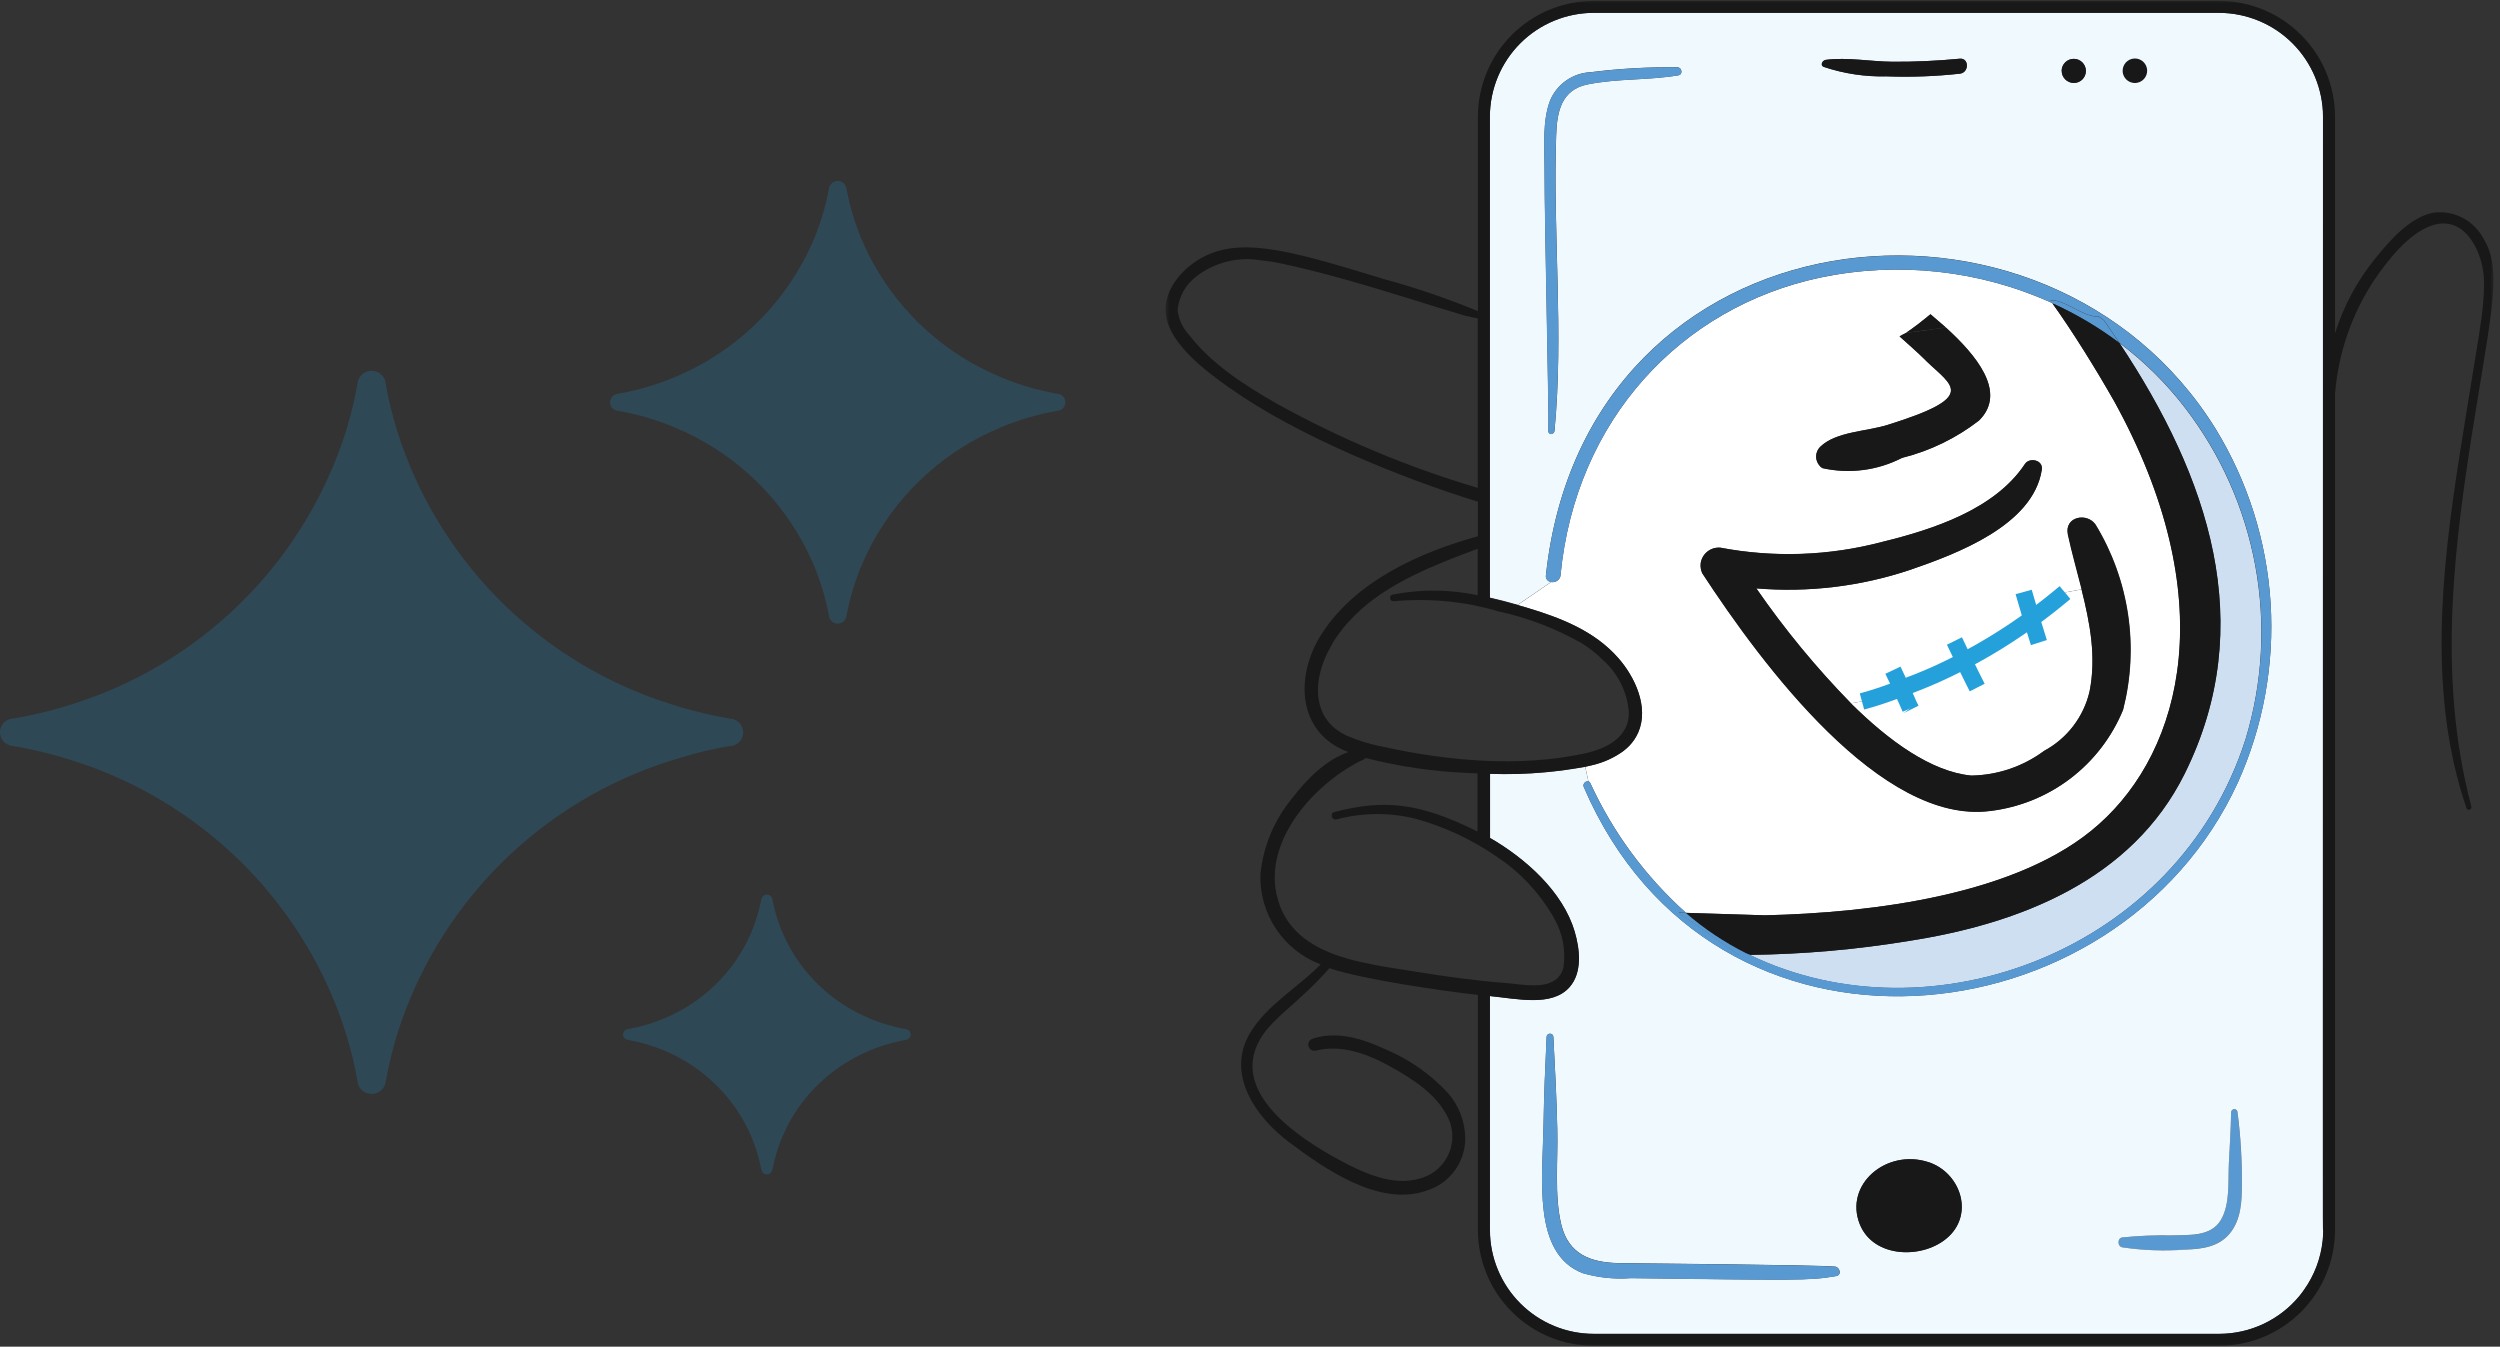 <?xml version="1.0" encoding="UTF-8"?> <svg xmlns="http://www.w3.org/2000/svg" width="375" height="202" viewBox="0 0 375 202" fill="none"><rect x="0" y="0" width="375" height="202" fill="#333333" stroke="none"/><mask id="mask0_146_9123" style="mask-type:luminance" maskUnits="userSpaceOnUse" x="174" y="0" width="201" height="202"><path d="M374.137 0H174.694V202H374.137V0Z" fill="white"></path></mask><g mask="url(#mask0_146_9123)"><path d="M327.68 116.079C338.8 93.707 331.284 71.557 317.905 51.449C321.609 54.227 324.918 57.498 327.74 61.17C333.097 68.135 336.716 76.277 338.297 84.921C339.879 93.564 339.376 102.46 336.832 110.871C326.671 142.698 289.53 156.37 262.43 143.231C270.421 143.136 278.394 142.439 286.281 141.145C302.983 138.555 319.761 132 327.68 116.079Z" fill="#CFDFF2"></path><path d="M327.815 187.446C324.647 187.686 321.463 187.57 318.321 187.099C317.61 186.951 317.58 185.737 318.321 185.622C320.774 185.37 323.24 185.267 325.706 185.311C328.302 185.207 331.639 185.592 333.152 182.958C334.517 180.62 334.205 177.217 334.324 174.598C334.458 172.039 334.62 169.45 334.665 166.86C334.668 166.796 334.683 166.734 334.71 166.677C334.737 166.62 334.775 166.568 334.822 166.526C334.869 166.483 334.924 166.45 334.983 166.429C335.043 166.407 335.106 166.398 335.169 166.401C335.29 166.404 335.405 166.453 335.491 166.539C335.576 166.624 335.626 166.739 335.629 166.86C336.083 170.427 336.301 174.02 336.281 177.617C336.281 180.147 336.162 182.958 334.457 185.015C332.796 187.027 330.287 187.353 327.812 187.426" fill="#5999D2"></path><path d="M320.146 8.761C320.508 8.745 320.868 8.836 321.178 9.024C321.489 9.212 321.737 9.487 321.891 9.816C322.046 10.145 322.099 10.511 322.045 10.87C321.99 11.229 321.831 11.564 321.587 11.832C321.342 12.101 321.024 12.291 320.671 12.378C320.319 12.466 319.949 12.447 319.607 12.324C319.266 12.201 318.968 11.98 318.752 11.688C318.536 11.397 318.412 11.047 318.394 10.685C318.382 10.443 318.417 10.201 318.499 9.974C318.58 9.746 318.706 9.537 318.869 9.358C319.032 9.179 319.228 9.034 319.447 8.932C319.667 8.829 319.904 8.771 320.146 8.761Z" fill="#181818"></path><path d="M318.394 10.697C318.411 11.061 318.535 11.412 318.752 11.705C318.968 11.998 319.266 12.221 319.609 12.344C319.952 12.468 320.323 12.487 320.677 12.399C321.03 12.311 321.35 12.121 321.595 11.851C321.84 11.582 322 11.245 322.054 10.885C322.108 10.525 322.054 10.157 321.898 9.827C321.743 9.498 321.493 9.222 321.181 9.034C320.869 8.847 320.508 8.756 320.144 8.773C319.658 8.799 319.201 9.015 318.874 9.375C318.546 9.736 318.374 10.211 318.394 10.697ZM312.876 10.623C312.872 10.146 312.679 9.689 312.34 9.354C312 9.018 311.541 8.831 311.064 8.833C310.586 8.835 310.129 9.026 309.792 9.364C309.455 9.702 309.266 10.16 309.266 10.638C309.266 11.116 309.455 11.574 309.792 11.912C310.129 12.25 310.586 12.441 311.064 12.443C311.541 12.445 312 12.258 312.34 11.922C312.679 11.587 312.872 11.13 312.876 10.653V10.623ZM233.179 64.644C234.588 49.937 232.927 35.037 233.431 20.3C233.55 16.779 234.172 13.45 238.162 12.655C242.612 11.752 247.285 12.063 251.764 11.293C252.475 11.175 252.298 10.095 251.615 10.095C247.268 10.035 242.921 10.28 238.608 10.826C237.306 10.885 236.046 11.309 234.974 12.05C233.901 12.79 233.058 13.818 232.541 15.014C231.34 18.106 231.681 21.924 231.681 25.179C231.696 34.856 232.363 61.135 232.26 64.597C232.173 65.233 233.12 65.233 233.179 64.626M232.482 155.05C232.414 155.051 232.347 155.065 232.285 155.093C232.223 155.12 232.168 155.16 232.122 155.21C232.076 155.26 232.041 155.319 232.019 155.383C231.997 155.447 231.988 155.515 231.993 155.583C231.785 159.962 231.592 164.342 231.533 168.751C231.4 176.697 229.843 188.002 237.347 190.946C239.703 191.644 242.166 191.905 244.616 191.716C269.268 192.012 271.36 192.116 275.439 191.405C276.299 191.257 275.988 190.058 275.246 189.984C272.131 189.718 245.729 189.511 242.881 189.463C238.624 189.389 235.272 188.16 234.193 183.663C233.14 179.254 233.718 174.045 233.599 169.473C233.496 164.812 233.258 160.177 233.006 155.535C233.005 155.468 232.991 155.402 232.964 155.341C232.937 155.28 232.898 155.225 232.849 155.18C232.799 155.134 232.742 155.099 232.679 155.077C232.616 155.055 232.549 155.046 232.482 155.05ZM223.479 149.398C227.602 149.812 232.764 151.04 235.404 148.066C237.377 145.846 236.947 142.325 236.175 139.706C234.41 133.743 228.833 128.771 223.479 125.679V116.061C226.255 116.167 229.035 116.088 231.8 115.825C232.794 115.738 233.773 115.617 234.754 115.484C235.748 115.351 236.727 115.188 237.691 115.011H237.778L238.253 117.2C238.086 117.179 237.919 117.223 237.783 117.322C237.648 117.421 237.556 117.568 237.526 117.733C237.511 117.843 237.526 117.956 237.57 118.059C257.016 163.247 317.683 156.604 335.659 117.408C339.474 108.961 341.167 99.71 340.591 90.46C340.014 81.21 337.186 72.241 332.352 64.334C306.973 23.377 237.837 30.835 231.889 86.262C231.867 86.378 231.869 86.496 231.894 86.611C231.92 86.725 231.968 86.833 232.036 86.928C232.105 87.024 232.191 87.104 232.292 87.165C232.392 87.226 232.503 87.266 232.619 87.282H232.693L227.654 90.715C226.274 90.316 224.895 89.961 223.484 89.635V17.489C223.492 13.355 225.141 9.393 228.069 6.474C230.997 3.556 234.963 1.919 239.097 1.923H332.857C336.988 1.928 340.95 3.568 343.877 6.484C346.803 9.401 348.457 13.357 348.476 17.489C348.476 189.037 348.402 184.495 348.506 184.51C348.507 185.039 348.478 185.567 348.419 186.093C348.139 188.741 347.184 191.274 345.645 193.447C345.422 193.772 345.17 194.083 344.932 194.394C343.466 196.164 341.628 197.591 339.549 198.573C337.471 199.555 335.202 200.068 332.903 200.076H239.097C234.964 200.08 230.999 198.442 228.074 195.523C225.148 192.604 223.502 188.643 223.497 184.51V149.399L223.479 149.398ZM336.283 177.614C336.311 174.018 336.093 170.424 335.631 166.857C335.631 166.73 335.58 166.607 335.489 166.516C335.399 166.426 335.276 166.375 335.148 166.375C335.021 166.375 334.898 166.426 334.808 166.516C334.717 166.607 334.666 166.73 334.666 166.857C334.622 169.446 334.459 172.036 334.325 174.596C334.206 177.215 334.518 180.618 333.153 182.956C331.64 185.574 328.302 185.205 325.707 185.308C323.241 185.264 320.775 185.368 318.322 185.62C317.58 185.738 317.61 186.951 318.322 187.096C321.464 187.565 324.648 187.679 327.815 187.437C330.292 187.363 332.798 187.037 334.459 185.025C336.166 182.969 336.284 180.16 336.284 177.627M293.965 11.052C295.389 10.905 295.389 8.67 293.965 8.803C290.613 9.134 287.247 9.287 283.88 9.263C280.572 9.233 277.086 8.553 273.838 8.981C273.363 9.068 272.978 9.78 273.556 10.031C276.604 11.05 279.805 11.53 283.018 11.452C286.672 11.585 290.33 11.452 293.965 11.052ZM292.274 185.501C296.131 181.891 293.95 175.824 289.218 174.301C282.944 172.288 276.61 177.674 278.954 183.607C281.016 188.816 288.625 188.907 292.274 185.487" fill="#EFF9FE"></path><path d="M285.17 103.237C288.404 102.099 291.548 100.72 294.574 99.109C298.099 97.261 301.485 95.16 304.705 92.82C306.443 91.577 308.162 90.214 309.764 88.87L312.226 88.411C313.487 93.442 314.466 98.502 313.427 103.725C312.988 105.605 312.154 107.37 310.98 108.903C309.806 110.437 308.32 111.703 306.619 112.617C303.449 114.971 299.62 116.27 295.672 116.331C289.695 115.74 283.346 111.167 277.636 105.501L279.267 105.205C281.266 104.668 283.228 104.006 285.142 103.222" fill="white"></path><path d="M309.229 10.609C309.241 10.13 309.44 9.675 309.784 9.341C310.128 9.007 310.588 8.821 311.068 8.823C311.547 8.825 312.006 9.015 312.347 9.351C312.688 9.688 312.884 10.145 312.892 10.624V10.653C312.89 10.891 312.842 11.126 312.749 11.344C312.656 11.563 312.521 11.761 312.352 11.927C312.182 12.094 311.981 12.225 311.761 12.313C311.541 12.402 311.305 12.446 311.068 12.444C310.583 12.441 310.119 12.247 309.777 11.903C309.435 11.559 309.243 11.094 309.243 10.609" fill="#181818"></path><path d="M317.907 51.447C314.78 49.094 311.402 47.094 307.835 45.484C307.732 45.351 307.642 45.218 307.539 45.084C309.527 44.773 312.775 47.778 314.762 47.452L315.593 48.073C316.379 49.198 317.15 50.322 317.907 51.447Z" fill="#5999D2"></path><path d="M289.233 174.303C293.965 175.827 296.16 181.879 292.289 185.504C288.64 188.922 281.031 188.818 278.969 183.625C276.611 177.691 282.944 172.291 289.233 174.314" fill="#181818"></path><path d="M285.911 49.91C287.899 49.643 289.871 49.421 291.844 49.11C291.043 48.43 290.301 47.749 289.56 47.142C288.329 48.134 287.157 49.11 285.911 49.922M285.17 103.235C283.256 104.017 281.294 104.674 279.296 105.203L277.664 105.499C272.448 100.16 267.695 94.389 263.454 88.247C271.256 88.906 279.111 87.96 286.534 85.467C293.52 83.07 304.971 78.793 306.276 70.463C306.528 68.986 304.422 68.54 303.74 69.605C299.23 76.397 289.946 79.413 282.337 81.277C274.4 83.38 266.091 83.673 258.026 82.136C257.332 82.083 256.645 82.298 256.105 82.735C255.565 83.172 255.212 83.799 255.119 84.488C255.068 84.994 255.155 85.505 255.371 85.965C264.418 99.8 282.233 123.726 298.564 121.625C302.935 121.098 307.087 119.413 310.589 116.744C314.091 114.075 316.817 110.519 318.484 106.444C319.679 101.773 319.929 96.91 319.218 92.141C318.508 87.372 316.852 82.793 314.348 78.673C313.044 76.809 309.66 77.475 310.209 80.138C310.803 82.891 311.589 85.642 312.286 88.392L309.824 88.851C308.222 90.197 306.486 91.559 304.765 92.787C301.545 95.125 298.159 97.226 294.633 99.073C291.607 100.684 288.463 102.064 285.229 103.201M291.859 49.125C289.871 49.436 287.899 49.687 285.926 49.923C285.615 50.086 285.244 50.264 284.932 50.456C286.222 51.624 287.527 52.75 288.892 54.095C292.852 57.928 296.813 59.467 283.137 63.728C279.993 64.719 275.409 64.719 273.051 66.998C272.857 67.185 272.701 67.408 272.593 67.654C272.484 67.901 272.426 68.167 272.42 68.436C272.415 68.705 272.463 68.973 272.561 69.224C272.659 69.475 272.805 69.704 272.992 69.898C273.051 70.016 273.244 70.09 273.363 70.209C277.4 71.11 281.626 70.566 285.303 68.671C289.51 67.624 293.451 65.709 296.873 63.048C301.145 58.791 296.324 53.164 291.859 49.094V49.125ZM317.045 60.015C333.435 89.593 327.443 112.468 314.82 123.654C302.939 134.278 280.763 136.926 264.759 137.294L252.893 136.924C246.83 131.487 241.948 124.863 238.549 117.463C238.524 117.402 238.486 117.348 238.437 117.304C238.389 117.261 238.331 117.229 238.268 117.211L237.793 115.006C238.164 114.932 238.535 114.844 238.906 114.741C240.538 114.357 242.08 113.659 243.444 112.684C243.609 112.564 243.767 112.435 243.919 112.299C244.067 112.166 244.216 112.033 244.363 111.885C244.947 111.291 245.415 110.594 245.743 109.828C247.36 106.07 245.238 101.542 242.747 98.701C239.157 94.618 234.099 92.665 229.026 91.143L227.647 90.743L232.686 87.31C232.993 87.366 233.31 87.299 233.569 87.126C233.829 86.951 234.01 86.683 234.076 86.378V86.275C236.33 62.956 252.142 46.102 272.999 41.649C284.722 39.175 296.929 40.513 307.838 45.466C310.864 49.669 314.528 55.602 317.02 59.996" fill="white"></path><path d="M291.86 49.112C289.872 49.423 287.9 49.644 285.927 49.91C287.191 49.048 288.409 48.12 289.576 47.13C290.318 47.751 291.059 48.433 291.86 49.098" fill="#181818"></path><path d="M288.893 54.098C287.528 52.736 286.223 51.627 284.933 50.458C285.245 50.266 285.616 50.088 285.927 49.926C287.915 49.674 289.887 49.438 291.86 49.127C296.325 53.18 301.145 58.803 296.873 63.065C293.451 65.725 289.51 67.64 285.304 68.687C281.626 70.584 277.398 71.129 273.359 70.227C273.24 70.109 273.047 70.035 272.988 69.916C272.612 69.524 272.406 68.998 272.417 68.454C272.428 67.91 272.655 67.393 273.047 67.016C275.406 64.737 279.989 64.737 283.134 63.746C296.81 59.489 292.85 57.946 288.889 54.114" fill="#181818"></path><path d="M283.88 9.264C287.248 9.282 290.614 9.128 293.966 8.806C295.39 8.673 295.39 10.906 293.966 11.055C290.332 11.454 286.673 11.588 283.019 11.454C279.806 11.539 276.603 11.058 273.556 10.034C272.963 9.782 273.363 9.072 273.838 8.984C277.087 8.554 280.573 9.235 283.88 9.264Z" fill="#181818"></path><path d="M264.744 137.297C280.748 136.927 302.924 134.279 314.805 123.657C327.428 112.471 333.42 89.599 317.03 60.018C314.538 55.623 310.875 49.69 307.849 45.488C311.414 47.101 314.791 49.101 317.92 51.45C331.3 71.558 338.819 93.709 327.695 116.081C319.774 132.002 303.013 138.556 286.297 141.146C278.411 142.447 270.437 143.144 262.445 143.231L261.911 142.965C258.658 141.338 255.623 139.31 252.875 136.928L264.744 137.297Z" fill="#181818"></path><path d="M258.01 82.154C266.076 83.691 274.384 83.397 282.321 81.294C289.93 79.444 299.216 76.411 303.725 69.619C304.407 68.554 306.513 68.998 306.261 70.478C304.958 78.808 293.506 83.07 286.518 85.481C279.094 87.967 271.241 88.913 263.438 88.261C267.679 94.404 272.433 100.176 277.649 105.515C283.364 111.172 289.693 115.754 295.685 116.347C299.634 116.288 303.463 114.989 306.632 112.634C308.333 111.719 309.819 110.453 310.993 108.92C312.167 107.387 313.001 105.621 313.441 103.741C314.483 98.518 313.5 93.443 312.239 88.427C311.544 85.659 310.756 82.923 310.162 80.173C309.628 77.51 313.01 76.844 314.301 78.696C316.809 82.817 318.467 87.398 319.178 92.17C319.889 96.942 319.638 101.807 318.44 106.481C316.774 110.557 314.049 114.114 310.546 116.782C307.043 119.451 302.891 121.134 298.519 121.658C282.185 123.76 264.374 99.833 255.325 85.999C255.115 85.537 255.033 85.027 255.088 84.522C255.183 83.834 255.537 83.208 256.076 82.771C256.616 82.333 257.302 82.118 257.994 82.167" fill="#181818"></path><path d="M261.914 142.979L262.448 143.246H260.798L251.795 136.928L252.877 136.957C255.625 139.339 258.661 141.367 261.913 142.994" fill="#5999D2"></path><path d="M243.904 112.321C244.053 112.188 244.201 112.04 244.349 111.906C244.201 112.055 244.053 112.188 243.904 112.321Z" fill="#181818"></path><path d="M239.262 97.893C239.683 98.234 240.084 98.6 240.463 98.988C240.078 98.601 239.662 98.248 239.262 97.893Z" fill="#181818"></path><path d="M231.891 86.292C237.839 30.865 306.972 23.404 332.354 64.364C337.189 72.268 340.017 81.235 340.594 90.483C341.17 99.731 339.477 108.979 335.662 117.423C317.684 156.619 257.018 163.262 237.572 118.074C237.541 117.996 237.526 117.913 237.527 117.829C237.528 117.745 237.546 117.663 237.579 117.586C237.612 117.509 237.66 117.439 237.72 117.38C237.78 117.322 237.851 117.276 237.929 117.245C238.032 117.201 238.144 117.186 238.255 117.201C238.377 117.247 238.478 117.336 238.537 117.453C241.932 124.855 246.814 131.48 252.88 136.914L251.797 136.885L260.801 143.203H262.452C289.551 156.342 326.693 142.67 336.854 110.843C339.398 102.432 339.901 93.536 338.319 84.893C336.738 76.249 333.119 68.107 327.762 61.142C324.938 57.468 321.627 54.196 317.919 51.417C317.166 50.292 316.395 49.167 315.608 48.044L314.777 47.422C312.789 47.763 309.541 44.76 307.554 45.055C307.657 45.188 307.747 45.321 307.85 45.455C296.937 40.516 284.734 39.179 273.011 41.637C252.17 46.091 236.346 62.929 234.088 86.263C234.071 86.418 234.024 86.567 233.95 86.704C233.875 86.84 233.775 86.961 233.654 87.058C233.533 87.156 233.394 87.229 233.244 87.272C233.095 87.316 232.939 87.33 232.784 87.313H232.681C232.565 87.303 232.452 87.27 232.349 87.216C232.246 87.162 232.155 87.088 232.08 86.999C232.006 86.91 231.95 86.806 231.916 86.695C231.881 86.584 231.869 86.467 231.88 86.352V86.278" fill="#5999D2"></path><path d="M237.69 115.03C238.076 114.956 238.491 114.856 238.877 114.763C238.506 114.867 238.135 114.956 237.764 115.03H237.677C236.698 115.222 235.719 115.385 234.74 115.518C235.734 115.385 236.714 115.222 237.677 115.045" fill="#181818"></path><path d="M232.247 64.617C232.333 61.154 231.683 34.891 231.668 25.199C231.668 21.929 231.326 18.111 232.528 15.034C233.039 13.833 233.88 12.802 234.954 12.06C236.028 11.319 237.291 10.898 238.595 10.846C242.909 10.297 247.256 10.049 251.604 10.106C252.286 10.106 252.464 11.186 251.752 11.304C247.273 12.059 242.6 11.763 238.151 12.666C234.175 13.465 233.538 16.794 233.419 20.311C232.915 35.048 234.577 49.948 233.167 64.656C233.108 65.277 232.159 65.277 232.247 64.626" fill="#5999D2"></path><path d="M237.334 190.948C229.828 188.004 231.386 176.685 231.519 168.753C231.593 164.344 231.771 159.964 231.979 155.585C231.975 155.452 232.022 155.323 232.111 155.224C232.2 155.126 232.323 155.066 232.455 155.056C232.588 155.046 232.718 155.088 232.82 155.173C232.922 155.258 232.988 155.379 233.003 155.511V155.555C233.254 160.216 233.492 164.832 233.596 169.494C233.699 174.051 233.122 179.274 234.175 183.683C235.257 188.181 238.595 189.409 242.863 189.483C245.711 189.528 272.113 189.735 275.228 190.005C275.97 190.078 276.281 191.277 275.421 191.425C271.356 192.136 269.265 192.046 244.598 191.736C242.148 191.911 239.688 191.65 237.329 190.966" fill="#5999D2"></path><path d="M232.913 137.327C232.972 137.431 233.032 137.549 233.087 137.653C233.031 137.534 232.972 137.431 232.913 137.327Z" fill="#181818"></path><path d="M221.685 47.747C220.531 47.562 219.395 47.28 218.288 46.903C219.394 47.282 220.531 47.564 221.685 47.747Z" fill="#181818"></path><path d="M208.884 89.194C208.842 89.202 208.802 89.217 208.765 89.238C208.803 89.221 208.843 89.206 208.884 89.194Z" fill="#181818"></path><path d="M206.926 89.257C206.93 89.257 206.935 89.255 206.938 89.252C206.941 89.248 206.943 89.244 206.943 89.239C206.939 89.239 206.934 89.241 206.931 89.244C206.928 89.248 206.926 89.252 206.926 89.257Z" fill="#181818"></path><path d="M206.17 89.786L206.304 89.683C206.257 89.714 206.212 89.748 206.17 89.786Z" fill="#181818"></path><path d="M192.167 39.507C193.606 39.803 195.104 40.158 196.661 40.542C195.118 40.158 193.606 39.803 192.182 39.507" fill="#181818"></path><path d="M223.48 149.415V184.515C223.482 186.562 223.888 188.588 224.673 190.478C225.459 192.368 226.609 194.084 228.058 195.53C229.507 196.975 231.226 198.121 233.118 198.902C235.01 199.683 237.037 200.083 239.084 200.081H332.872C335.173 200.081 337.445 199.572 339.525 198.589C341.605 197.607 343.441 196.176 344.902 194.399C345.154 194.088 345.391 193.778 345.614 193.452C347.153 191.279 348.108 188.747 348.388 186.098C348.446 185.573 348.475 185.044 348.475 184.515C348.371 184.515 348.445 189.043 348.445 17.494C348.43 13.364 346.78 9.407 343.856 6.49C340.932 3.573 336.971 1.933 332.841 1.928H239.085C237.038 1.925 235.011 2.326 233.119 3.107C231.227 3.888 229.508 5.034 228.059 6.479C226.61 7.925 225.46 9.641 224.674 11.531C223.889 13.421 223.483 15.447 223.481 17.494V89.686C224.871 90.011 226.269 90.366 227.651 90.765L229.031 91.165C234.104 92.689 239.162 94.627 242.751 98.724C245.257 101.565 247.364 106.092 245.747 109.851C245.412 110.612 244.945 111.308 244.368 111.907C244.219 112.055 244.072 112.189 243.923 112.322C243.772 112.458 243.613 112.586 243.449 112.707C242.084 113.681 240.542 114.38 238.91 114.763C238.509 114.866 238.109 114.955 237.723 115.029C236.744 115.203 235.765 115.369 234.786 115.502C233.808 115.635 232.829 115.754 231.833 115.843C229.067 116.1 226.287 116.179 223.511 116.08V125.698C228.88 128.79 234.443 133.761 236.208 139.725C236.979 142.345 237.409 145.851 235.436 148.085C232.796 151.059 227.617 149.816 223.511 149.417M199.807 96.652C198.146 99.448 197.033 103.058 198.131 106.239C198.491 107.287 199.108 108.228 199.926 108.977C200.094 109.137 200.272 109.285 200.46 109.421C200.646 109.564 200.839 109.697 201.039 109.82C201.142 109.879 201.247 109.938 201.335 109.994C201.543 110.112 201.751 110.231 201.958 110.335C203.739 111.101 205.6 111.667 207.506 112.021C217.103 114.151 228.004 115.129 237.706 113.012C240.984 112.302 244.455 110.571 244.321 106.757C244.072 103.772 242.686 100.996 240.449 99.004C240.064 98.619 239.667 98.263 239.248 97.908C238.631 97.41 237.987 96.946 237.32 96.518C233.413 94.294 229.192 92.673 224.801 91.709C223.6 91.354 222.398 91.058 221.167 90.806C220.677 90.703 220.188 90.614 219.699 90.54C218.957 90.422 218.216 90.319 217.474 90.244L216.05 90.111C213.703 89.944 211.347 89.968 209.004 90.185C208.885 90.191 208.769 90.151 208.678 90.074C208.587 89.997 208.529 89.889 208.514 89.771V89.597C208.512 89.571 208.517 89.546 208.529 89.523C208.527 89.509 208.529 89.495 208.534 89.482C208.539 89.469 208.548 89.458 208.559 89.449C208.582 89.402 208.612 89.357 208.646 89.316C208.679 89.283 208.72 89.258 208.765 89.242C208.803 89.225 208.843 89.21 208.884 89.198C213.102 88.354 217.449 88.383 221.655 89.285V82.314C220.128 82.891 218.555 83.467 216.997 84.103C216.731 84.207 216.476 84.311 216.216 84.429C214.806 85.006 213.412 85.612 212.045 86.294C211.823 86.412 211.586 86.515 211.363 86.634C211.189 86.721 211.007 86.808 210.829 86.915C210.606 87.033 210.369 87.152 210.147 87.285L209.346 87.729L208.679 88.129C208.486 88.247 208.308 88.35 208.129 88.469C208.054 88.524 207.975 88.573 207.892 88.617L207.269 89.016C207.15 89.09 207.047 89.164 206.943 89.238L206.928 89.253L206.305 89.697L206.171 89.784C204.833 90.764 203.592 91.87 202.463 93.085L202.018 93.573L201.899 93.706C201.796 93.825 201.691 93.958 201.588 94.076L201.414 94.298C201.295 94.446 201.192 94.594 201.073 94.742C201.043 94.786 200.998 94.829 200.969 94.875C200.865 95.023 200.761 95.17 200.642 95.319C200.346 95.748 200.063 96.177 199.797 96.636M191.52 134.278C191.954 136.333 192.974 138.22 194.457 139.708C194.631 139.881 194.813 140.048 194.991 140.211C195.273 140.463 195.555 140.684 195.851 140.906C196.252 141.199 196.668 141.47 197.097 141.719C197.201 141.778 197.32 141.852 197.424 141.912L198.091 142.267C199.018 142.721 199.974 143.111 200.954 143.436C201.444 143.598 201.948 143.747 202.466 143.894C202.985 144.042 203.49 144.161 204.009 144.279C204.781 144.453 205.567 144.619 206.355 144.768C208.165 145.108 209.975 145.359 211.621 145.636C216.353 146.418 221.114 147.087 225.905 147.457C228.204 147.63 231.853 148.448 233.634 146.702C233.799 146.543 233.944 146.364 234.068 146.17C234.274 145.847 234.424 145.492 234.513 145.12C234.9 142.547 234.392 139.92 233.074 137.677C233.015 137.574 232.955 137.456 232.9 137.351C230.781 133.754 227.863 130.692 224.371 128.403C220.677 125.873 216.586 123.978 212.268 122.795C208.384 121.842 204.324 121.883 200.46 122.913C199.749 123.061 199.437 121.996 200.149 121.804C207.611 119.866 212.891 120.369 221.627 124.734V116.005C221.138 116.005 220.633 115.975 220.174 115.946C215.001 115.738 209.865 114.984 204.851 113.696C204.778 113.789 204.681 113.861 204.57 113.904C197.435 117.263 189.589 125.785 191.502 134.293L191.52 134.278ZM184.499 58.239C180.88 55.651 174.368 50.989 174.858 45.87C175.154 42.63 177.914 39.833 180.688 38.443C186.695 35.424 194.69 37.94 207.684 41.89C212.447 43.187 217.123 44.783 221.686 46.669V17.49C221.693 12.882 223.53 8.466 226.793 5.211C230.055 1.957 234.476 0.131 239.085 0.135H332.843C337.453 0.13 341.876 1.955 345.141 5.21C348.406 8.464 350.246 12.881 350.257 17.491V49.985C351.546 45.88 353.605 42.059 356.324 38.725C358.504 36.032 361.516 32.54 365.075 31.889C366.544 31.71 368.032 31.975 369.349 32.65C370.665 33.326 371.749 34.38 372.46 35.677C375.16 40.072 374.062 45.073 371.407 61.307C368.173 81.164 365.459 101.139 370.696 120.952C370.729 121.047 370.724 121.152 370.682 121.244C370.639 121.336 370.563 121.408 370.468 121.444C370.374 121.481 370.269 121.479 370.176 121.44C370.082 121.4 370.008 121.326 369.968 121.233C369.971 121.212 369.965 121.191 369.954 121.174C364.199 104.247 366.172 85.944 368.93 68.321C371.793 50.107 372.609 47.133 372.609 42.325C372.609 38.196 369.895 31.967 364.629 33.876C361.247 35.105 358.295 38.907 356.307 41.748C352.833 46.907 350.749 52.875 350.255 59.075V184.513C350.247 189.123 348.408 193.542 345.142 196.797C341.877 200.052 337.452 201.876 332.841 201.869H239.085C234.477 201.87 230.057 200.043 226.795 196.789C223.533 193.535 221.695 189.12 221.686 184.513V149.239C216.568 148.676 204.123 146.871 199.421 145.229C198.054 146.773 196.598 148.235 195.061 149.609C193.029 151.562 190.432 153.426 189.008 155.897C184.395 163.917 194.942 170.768 200.785 173.934C204.271 175.828 208.825 177.988 212.874 176.801C214.553 176.392 216.001 175.334 216.9 173.858C217.799 172.381 218.074 170.609 217.666 168.929C217.544 168.414 217.354 167.918 217.102 167.452C215.381 164.049 211.836 161.815 208.632 160.025C205.294 158.146 201.29 156.622 197.419 157.584C197.301 157.616 197.178 157.625 197.057 157.61C196.935 157.595 196.818 157.556 196.712 157.496C196.606 157.435 196.513 157.354 196.438 157.258C196.363 157.161 196.308 157.051 196.276 156.933C196.243 156.815 196.233 156.692 196.248 156.571C196.263 156.449 196.302 156.332 196.363 156.226C196.423 156.12 196.505 156.027 196.602 155.953C196.699 155.878 196.81 155.824 196.929 155.794C200.578 154.596 204.42 155.823 207.789 157.377C211.356 158.87 214.562 161.111 217.191 163.948C218.822 165.81 219.742 168.19 219.787 170.665C219.806 172.436 219.252 174.166 218.206 175.595C217.161 177.025 215.681 178.077 213.988 178.596C206.883 181.096 198.636 175.294 193.31 171.287C188.358 167.558 183.847 161.107 187.496 154.966C189.988 150.778 194.631 148.16 198.102 144.668C195.366 143.634 193.024 141.77 191.403 139.336C189.782 136.902 188.965 134.022 189.066 131.099C189.494 126.905 191.162 122.934 193.856 119.692C195.963 116.939 198.84 113.98 202.267 112.812C194.479 109.945 194.242 101.3 198.247 95.088C203.334 87.172 212.871 82.881 221.683 80.44V75.255C210.457 71.808 194.526 65.372 184.529 58.239M178.403 50.279C181.785 54.659 186.724 57.796 191.466 60.518C201.04 65.832 211.167 70.079 221.666 73.184V47.749C220.517 47.566 219.386 47.284 218.285 46.906C217.59 46.699 216.787 46.462 215.926 46.195C210.887 44.642 203.407 42.245 196.644 40.557C195.101 40.172 193.588 39.818 192.164 39.522C191.126 39.3 190.076 39.137 189.02 39.033C187.338 38.759 185.617 38.836 183.966 39.259C182.315 39.681 180.769 40.441 179.426 41.49C178.631 42.09 177.972 42.851 177.491 43.723C177.011 44.594 176.72 45.558 176.637 46.55C176.822 47.947 177.439 49.252 178.403 50.279Z" fill="#181818"></path><path d="M279.297 105.219C281.287 104.682 283.244 104.025 285.155 103.253C288.389 102.115 291.533 100.735 294.559 99.124C298.085 97.277 301.471 95.175 304.691 92.836C306.428 91.593 308.147 90.229 309.749 88.885" stroke="#24A0DA" stroke-width="2.51"></path><path d="M286.653 106.416C286.619 106.348 286.579 106.284 286.534 106.224" stroke="#24A0DA" stroke-width="2.51"></path><path d="M283.938 100.53C284.373 101.448 284.799 102.306 285.184 103.238C285.674 104.23 286.119 105.28 286.549 106.257" stroke="#24A0DA" stroke-width="2.51"></path><path d="M293.166 96.148C293.656 97.139 294.086 98.116 294.59 99.107C295.213 100.41 295.893 101.785 296.578 103.132" stroke="#24A0DA" stroke-width="2.51"></path><path d="M303.548 88.795C303.919 90.142 304.349 91.443 304.719 92.791C305.09 93.975 305.461 95.218 305.832 96.387" stroke="#24A0DA" stroke-width="2.51"></path></g><path fill-rule="evenodd" clip-rule="evenodd" d="M151.983 63.377C154.018 62.641 156.111 62.076 158.239 61.686C158.388 61.665 158.557 61.624 158.706 61.603C159.01 61.561 159.288 61.41 159.489 61.179C159.691 60.947 159.802 60.65 159.802 60.343C159.802 60.037 159.691 59.74 159.489 59.508C159.288 59.277 159.01 59.126 158.706 59.084C158.557 59.063 158.388 59.022 158.239 59.001C156.111 58.611 154.018 58.046 151.983 57.31C150.776 56.876 149.61 56.383 148.466 55.846C140.591 52.156 134.186 45.926 130.28 38.157C129.729 37.044 129.22 35.909 128.775 34.734C128.021 32.761 127.439 30.726 127.037 28.652C127.016 28.508 126.974 28.343 126.95 28.199C126.888 27.902 126.726 27.635 126.491 27.444C126.255 27.252 125.961 27.148 125.657 27.148C125.354 27.148 125.06 27.252 124.824 27.444C124.589 27.635 124.427 27.902 124.365 28.199C124.344 28.343 124.301 28.508 124.278 28.652C123.875 30.726 123.294 32.761 122.54 34.734C122.095 35.91 121.584 37.044 121.035 38.157C117.129 45.926 110.724 52.156 102.85 55.846C101.706 56.383 100.54 56.878 99.331 57.31C97.296 58.046 95.204 58.611 93.076 59.001C92.927 59.022 92.758 59.063 92.609 59.084C92.305 59.126 92.027 59.277 91.825 59.508C91.624 59.74 91.513 60.037 91.513 60.343C91.513 60.65 91.624 60.947 91.825 61.179C92.027 61.41 92.305 61.561 92.609 61.603C92.758 61.624 92.927 61.665 93.076 61.686C95.204 62.076 97.296 62.641 99.331 63.377C100.539 63.811 101.705 64.304 102.85 64.841C110.724 68.531 117.129 74.761 121.035 82.531C121.586 83.643 122.095 84.778 122.54 85.953C123.294 87.926 123.875 89.961 124.278 92.034C124.299 92.179 124.341 92.344 124.365 92.488C124.427 92.785 124.589 93.052 124.824 93.243C125.06 93.434 125.354 93.539 125.657 93.539C125.961 93.539 126.255 93.434 126.491 93.243C126.726 93.052 126.888 92.785 126.95 92.488C126.971 92.344 127.014 92.179 127.037 92.034C127.439 89.961 128.021 87.926 128.775 85.953C129.22 84.777 129.73 83.643 130.28 82.531C134.185 74.76 140.59 68.528 148.465 64.836C149.611 64.3 150.775 63.806 151.983 63.377ZM103.911 113.103C105.31 112.732 106.751 112.402 108.192 112.135C108.425 112.094 108.637 112.052 108.871 112.011H108.934L109.021 111.99C109.17 111.969 109.318 111.929 109.636 111.887H109.742C110.226 111.81 110.666 111.563 110.983 111.191C111.301 110.819 111.475 110.345 111.475 109.856C111.475 109.367 111.301 108.893 110.983 108.521C110.666 108.149 110.226 107.902 109.742 107.825H109.636C109.434 107.77 109.229 107.729 109.021 107.702H108.934L108.871 107.681C108.638 107.64 108.426 107.598 108.192 107.558C106.751 107.289 105.331 106.96 103.911 106.589C102.703 106.28 101.515 105.929 100.349 105.538C91.08 102.581 82.625 97.51 75.651 90.726C68.678 83.941 63.377 75.629 60.167 66.444C59.785 65.31 59.425 64.156 59.086 62.98C58.705 61.62 58.366 60.218 58.09 58.815C58.047 58.589 58.003 58.381 57.963 58.156V58.094L57.942 58.007C57.92 57.863 57.878 57.719 57.836 57.43V57.306C57.733 56.829 57.47 56.401 57.09 56.094C56.71 55.787 56.236 55.62 55.748 55.62C55.26 55.62 54.786 55.787 54.406 56.094C54.026 56.401 53.763 56.829 53.66 57.306V57.41C53.604 57.605 53.561 57.805 53.533 58.007V58.094L53.513 58.156C53.47 58.383 53.426 58.59 53.385 58.815C53.109 60.218 52.771 61.596 52.389 62.98C52.071 64.156 51.711 65.31 51.308 66.444C48.098 75.629 42.796 83.942 35.821 90.726C28.847 97.51 20.391 102.58 11.121 105.536C9.955 105.907 8.768 106.258 7.559 106.587C6.16 106.958 4.719 107.288 3.278 107.556C3.045 107.598 2.833 107.643 2.599 107.679H2.538L2.451 107.7C2.303 107.721 2.154 107.762 1.837 107.804H1.733C1.25 107.881 0.81 108.127 0.492 108.5C0.174 108.872 0 109.345 0 109.834C0 110.324 0.174 110.797 0.492 111.169C0.81 111.541 1.25 111.788 1.733 111.865H1.839L2.178 111.952L2.453 111.993H2.54L2.603 112.014C2.836 112.055 3.048 112.101 3.282 112.137C4.723 112.406 6.143 112.735 7.563 113.106C8.772 113.415 9.959 113.766 11.126 114.157C20.395 117.113 28.851 122.183 35.825 128.967C42.799 135.752 48.1 144.064 51.311 153.249C51.693 154.383 52.053 155.537 52.392 156.713C52.773 158.073 53.112 159.476 53.388 160.878C53.43 161.105 53.474 161.312 53.515 161.537V161.599L53.536 161.681L53.579 161.887L53.642 162.279V162.403C53.747 162.881 54.013 163.308 54.394 163.615C54.776 163.921 55.251 164.089 55.74 164.089C56.23 164.089 56.705 163.921 57.086 163.615C57.468 163.308 57.733 162.881 57.838 162.403V162.299C57.895 162.103 57.938 161.903 57.966 161.701V161.619L57.987 161.557C58.03 161.33 58.074 161.123 58.114 160.898C58.389 159.496 58.729 158.118 59.11 156.733C59.428 155.557 59.789 154.403 60.191 153.269C63.402 144.084 68.703 135.772 75.677 128.987C82.651 122.203 91.107 117.133 100.377 114.177C101.543 113.806 102.73 113.455 103.939 113.126L103.911 113.103ZM135.623 156.029C133.25 156.472 130.951 157.25 128.796 158.338C127.862 158.815 126.956 159.345 126.083 159.926C123.692 161.55 121.605 163.581 119.915 165.926C117.941 168.702 116.576 171.863 115.908 175.204C115.898 175.302 115.876 175.399 115.845 175.492C115.806 175.68 115.704 175.848 115.555 175.969C115.407 176.09 115.221 176.156 115.029 176.156C114.838 176.156 114.652 176.09 114.503 175.969C114.355 175.848 114.252 175.68 114.213 175.492C114.202 175.394 114.181 175.297 114.15 175.204C113.691 172.886 112.891 170.649 111.776 168.565C111.285 167.654 110.74 166.772 110.144 165.926C108.454 163.581 106.366 161.55 103.975 159.926C103.106 159.34 102.2 158.81 101.264 158.338C99.109 157.25 96.812 156.472 94.439 156.029C94.338 156.018 94.239 155.998 94.142 155.967C93.952 155.938 93.779 155.842 93.654 155.697C93.529 155.551 93.46 155.366 93.46 155.174C93.46 154.982 93.529 154.796 93.654 154.65C93.779 154.505 93.952 154.409 94.142 154.38C94.243 154.369 94.342 154.349 94.439 154.318C96.812 153.875 99.109 153.097 101.264 152.009C102.198 151.533 103.104 151.003 103.977 150.422C106.368 148.797 108.456 146.766 110.146 144.422C112.119 141.645 113.485 138.484 114.152 135.143C114.163 135.045 114.184 134.949 114.215 134.855C114.254 134.667 114.356 134.499 114.505 134.378C114.654 134.257 114.839 134.191 115.031 134.191C115.223 134.191 115.408 134.257 115.557 134.378C115.705 134.499 115.808 134.667 115.847 134.855C115.858 134.953 115.879 135.05 115.91 135.143C116.369 137.461 117.169 139.698 118.284 141.782C118.775 142.693 119.32 143.575 119.915 144.422C121.605 146.766 123.693 148.797 126.084 150.422C126.954 151.007 127.86 151.537 128.797 152.009C130.952 153.097 133.249 153.875 135.622 154.318C135.723 154.329 135.822 154.349 135.919 154.38C136.109 154.409 136.282 154.505 136.407 154.65C136.532 154.796 136.601 154.982 136.601 155.174C136.601 155.366 136.532 155.551 136.407 155.697C136.282 155.842 136.109 155.938 135.919 155.967C135.818 155.978 135.719 155.999 135.623 156.029Z" fill="#1BA1E0" fill-opacity="0.2"></path></svg> 